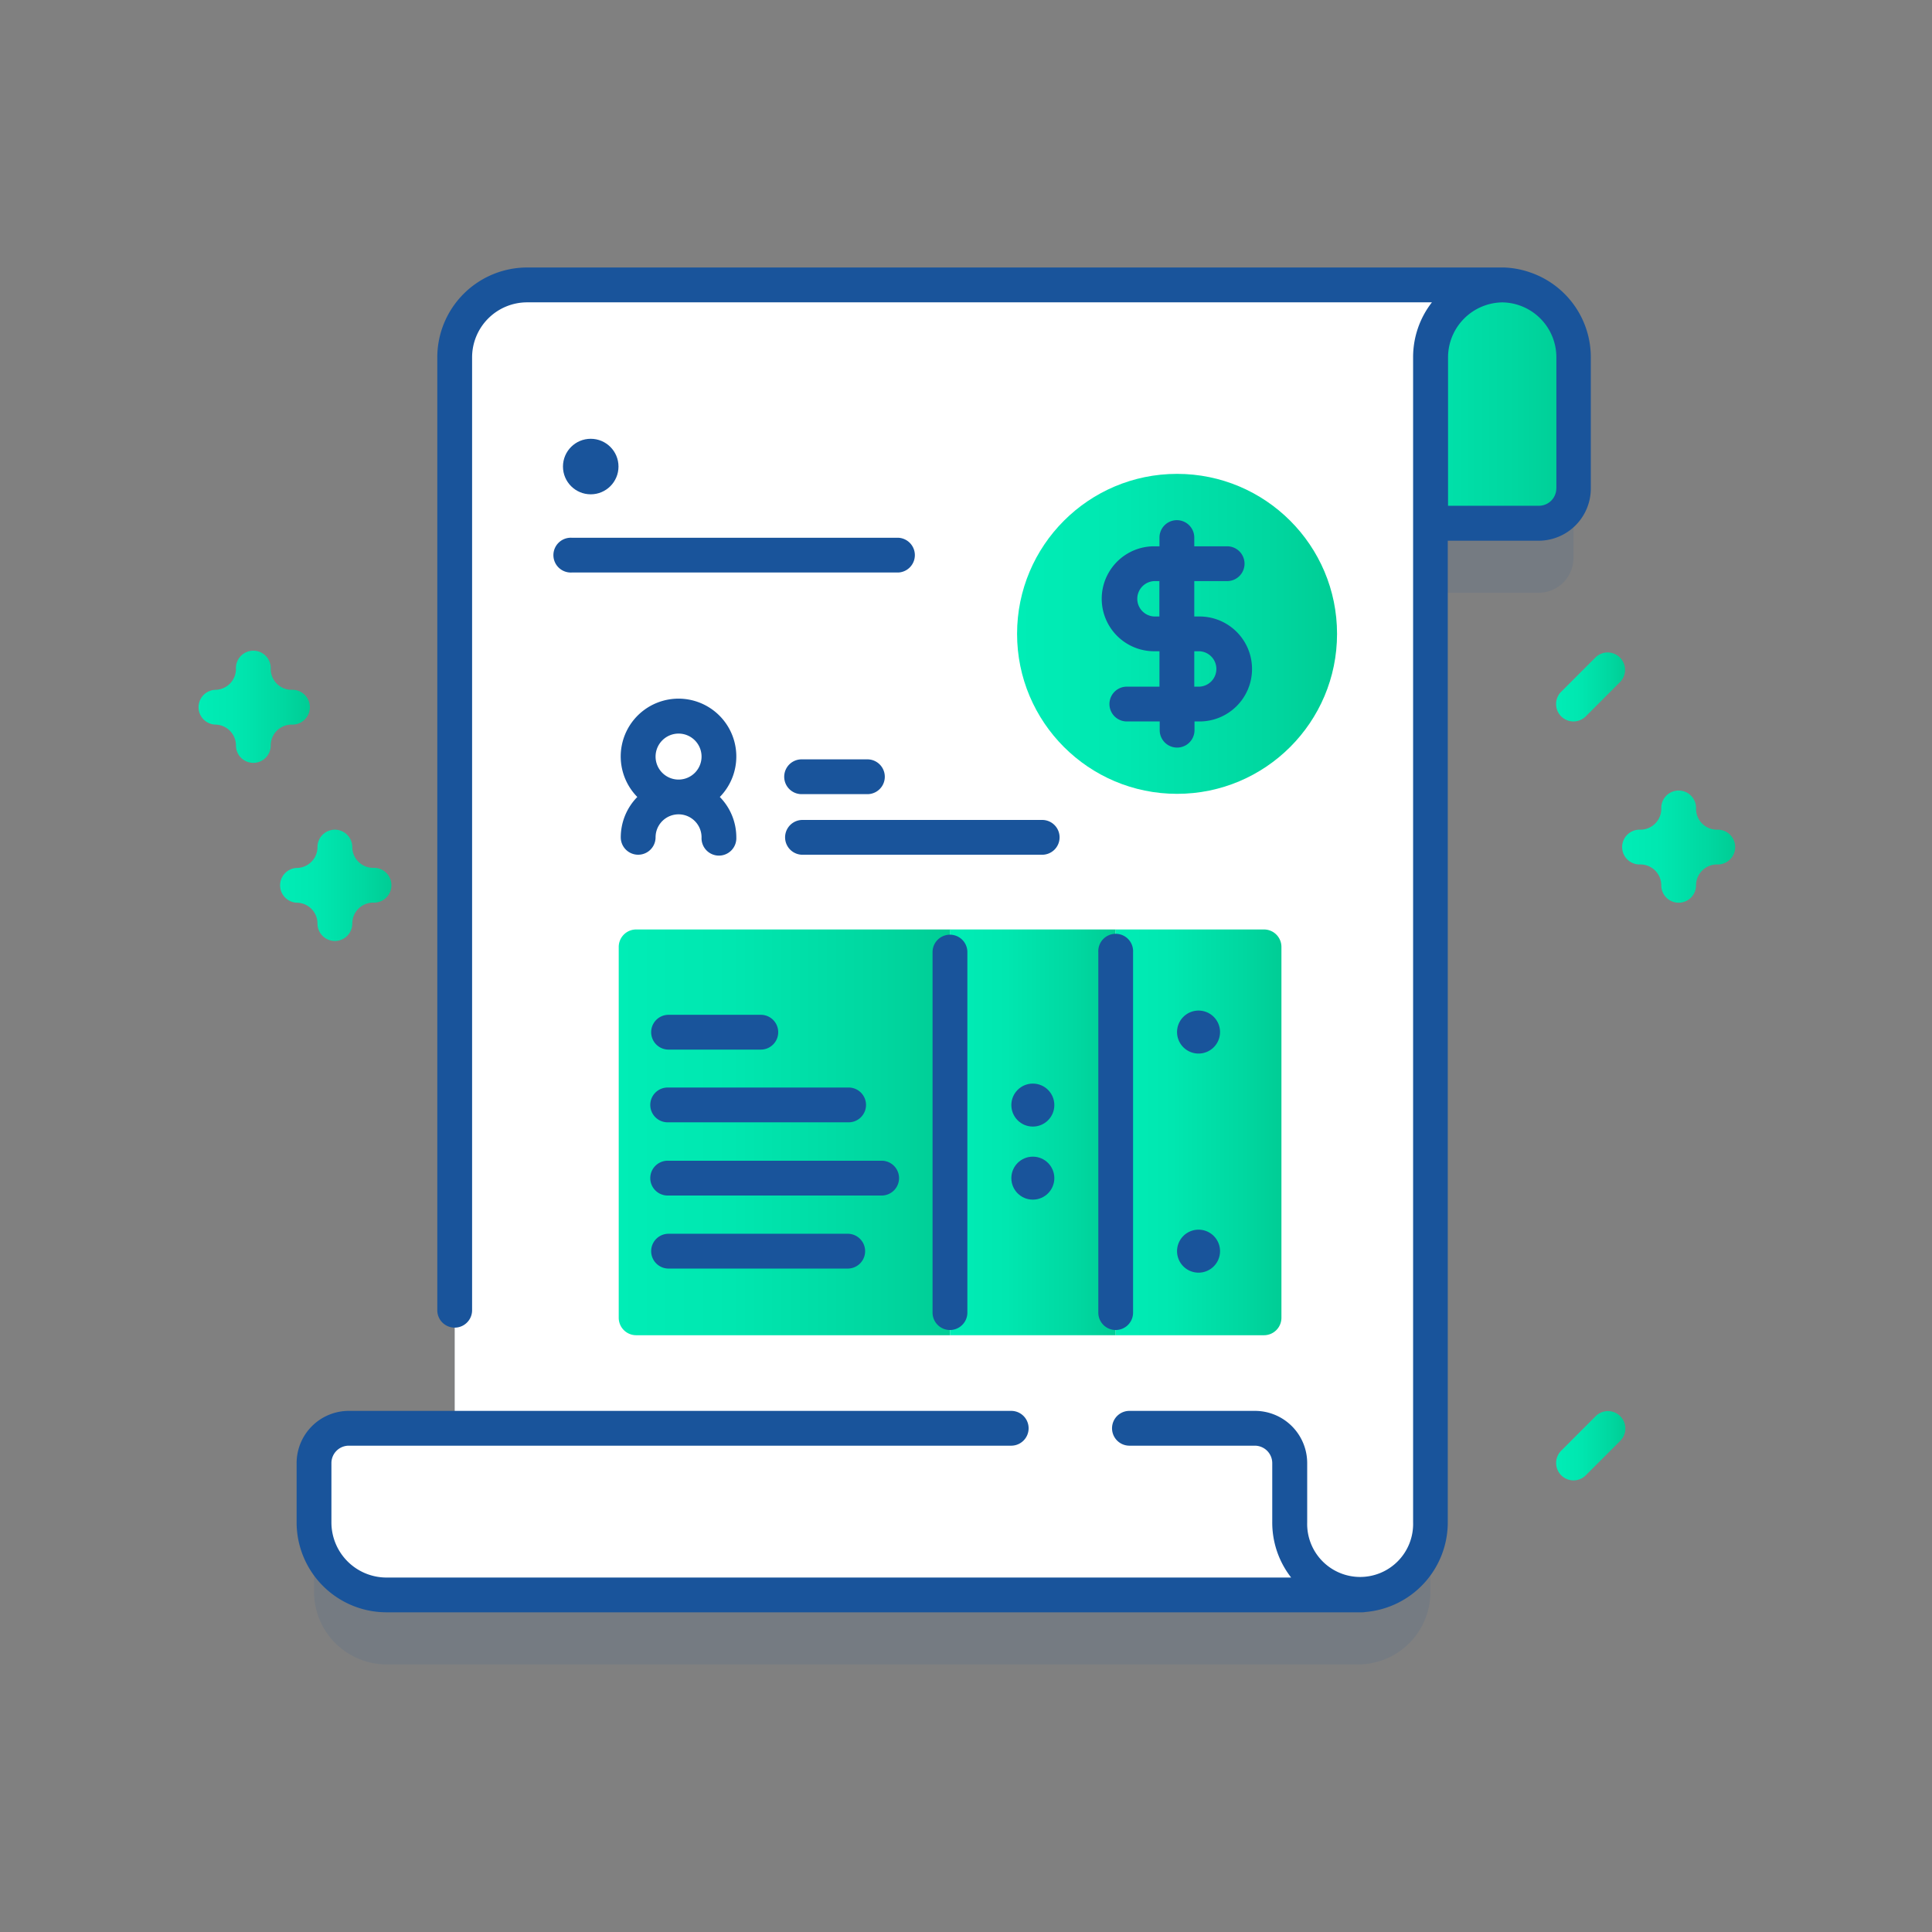 <svg xmlns="http://www.w3.org/2000/svg" xmlns:xlink="http://www.w3.org/1999/xlink" id="Capa_1" data-name="Capa 1" viewBox="0 0 425.2 425.2"><rect x="0" y="0" width="425.2" height="425.2" fill="#808080" stroke="none"/><defs><style>.cls-1,.cls-4{fill:#19549b;}.cls-1{isolation:isolate;opacity:0.1;}.cls-2{fill:url(#linear-gradient);}.cls-3{fill:#fff;}.cls-5{fill:url(#linear-gradient-2);}.cls-6{fill:url(#linear-gradient-3);}.cls-7{fill:url(#linear-gradient-4);}.cls-8{fill:url(#linear-gradient-5);}.cls-9{fill:url(#linear-gradient-6);}.cls-10{fill:url(#linear-gradient-7);}.cls-11{fill:url(#linear-gradient-8);}.cls-12{fill:url(#linear-gradient-9);}.cls-13{fill:url(#linear-gradient-10);}</style><linearGradient id="linear-gradient" x1="287.83" y1="88.92" x2="346.29" y2="88.92" gradientUnits="userSpaceOnUse"><stop offset="0" stop-color="#00edb6"></stop><stop offset="0.34" stop-color="#00e7b0"></stop><stop offset="0.78" stop-color="#00d7a0"></stop><stop offset="1" stop-color="#00cd95"></stop></linearGradient><linearGradient id="linear-gradient-2" x1="136.12" y1="249.21" x2="209.07" y2="249.21" xlink:href="#linear-gradient"></linearGradient><linearGradient id="linear-gradient-3" x1="209.07" y1="249.21" x2="245.54" y2="249.21" xlink:href="#linear-gradient"></linearGradient><linearGradient id="linear-gradient-4" x1="245.54" y1="249.21" x2="282.02" y2="249.21" xlink:href="#linear-gradient"></linearGradient><linearGradient id="linear-gradient-5" x1="223.84" y1="139.5" x2="294.26" y2="139.5" xlink:href="#linear-gradient"></linearGradient><linearGradient id="linear-gradient-6" x1="342.47" y1="151.12" x2="357.77" y2="151.12" xlink:href="#linear-gradient"></linearGradient><linearGradient id="linear-gradient-7" x1="342.47" y1="318.16" x2="357.77" y2="318.16" xlink:href="#linear-gradient"></linearGradient><linearGradient id="linear-gradient-8" x1="43.51" y1="155.65" x2="68" y2="155.65" xlink:href="#linear-gradient"></linearGradient><linearGradient id="linear-gradient-9" x1="61.46" y1="194.85" x2="85.95" y2="194.85" xlink:href="#linear-gradient"></linearGradient><linearGradient id="linear-gradient-10" x1="357.2" y1="186.43" x2="381.69" y2="186.43" xlink:href="#linear-gradient"></linearGradient></defs><path class="cls-1" d="M335.32,78.81a15.86,15.86,0,0,0-4.75-.78H116a16,16,0,0,0-16,15.94V329.64H76.76a7.65,7.65,0,0,0-7.65,7.65v13.07a16,16,0,0,0,15.94,15.95H299.79l-.46,0a15.94,15.94,0,0,0,15.48-15.92V130.45h23.83a7.65,7.65,0,0,0,7.65-7.66V94a16,16,0,0,0-11-15.15Z"></path><path class="cls-2" d="M303.77,78.65v36.49h34.87a7.65,7.65,0,0,0,7.65-7.66V78.65a15.93,15.93,0,0,0-11-15.14,15.51,15.51,0,0,0-5-.8H287.83A15.94,15.94,0,0,1,303.77,78.65Z"></path><path class="cls-3" d="M330.76,62.71a16,16,0,0,0-15.95,15.94V335.06A16,16,0,0,1,298.86,351H100.07V78.65a16,16,0,0,1,16-15.94Z"></path><path class="cls-3" d="M314.81,139.5V78.65a16,16,0,0,1,15.95-15.94H116a16,16,0,0,0-16,15.94V139.5Z"></path><path class="cls-3" d="M299.79,351H85.05a16,16,0,0,1-15.94-15.95V322a7.66,7.66,0,0,1,7.65-7.65H276.19a7.66,7.66,0,0,1,7.66,7.65v13.08A16,16,0,0,0,299.79,351Z"></path><path class="cls-4" d="M336.52,59.87a19.66,19.66,0,0,0-5.5-1,2.3,2.3,0,0,0-.26,0H116A19.8,19.8,0,0,0,96.24,78.65V288.36a3.83,3.83,0,0,0,7.66,0V78.65A12.12,12.12,0,0,1,116,66.54H315.14A19.63,19.63,0,0,0,311,78.65V335.06a11.66,11.66,0,1,1-23.31,0V322a11.5,11.5,0,0,0-11.48-11.49H248.57a3.83,3.83,0,1,0,0,7.66h27.62A3.84,3.84,0,0,1,280,322v13.07a19.66,19.66,0,0,0,4.16,12.12H85.06a12.13,12.13,0,0,1-12.12-12.12V322a3.83,3.83,0,0,1,3.82-3.83H222.55a3.83,3.83,0,0,0,0-7.66H76.76A11.5,11.5,0,0,0,65.28,322v13.07a19.8,19.8,0,0,0,19.78,19.77H299.79a3.87,3.87,0,0,0,.77-.07,19.8,19.8,0,0,0,18.07-19.7V119h20a11.5,11.5,0,0,0,11.48-11.49V78.65a19.72,19.72,0,0,0-13.6-18.78Zm6,47.61a3.84,3.84,0,0,1-3.83,3.83h-20V78.65a12.12,12.12,0,0,1,11.95-12.1,11.9,11.9,0,0,1,3.55.59,12.08,12.08,0,0,1,8.34,11.51v28.83Z"></path><circle class="cls-4" cx="130.01" cy="102.68" r="6.11"></circle><path class="cls-5" d="M209.07,293.86H140a3.84,3.84,0,0,1-3.83-3.83V208.39a3.84,3.84,0,0,1,3.83-3.83h69.12Z"></path><path class="cls-6" d="M209.07,204.56h36.47v89.3H209.07Z"></path><path class="cls-7" d="M278.19,293.86H245.54v-89.3h32.65a3.84,3.84,0,0,1,3.83,3.83V290A3.84,3.84,0,0,1,278.19,293.86Z"></path><path class="cls-4" d="M268.51,275.36a4.73,4.73,0,1,1-4.73-4.73A4.73,4.73,0,0,1,268.51,275.36Z"></path><circle class="cls-4" cx="227.31" cy="259.29" r="4.73"></circle><circle class="cls-4" cx="227.31" cy="243.21" r="4.73"></circle><path class="cls-4" d="M268.51,227.14a4.73,4.73,0,1,1-4.73-4.73A4.73,4.73,0,0,1,268.51,227.14Z"></path><path class="cls-4" d="M186.57,279.19H147.14a3.83,3.83,0,0,1,0-7.66h39.43a3.83,3.83,0,0,1,0,7.66Z"></path><path class="cls-4" d="M194.23,263.11H147.14a3.83,3.83,0,1,1,0-7.65h47.09a3.83,3.83,0,0,1,0,7.65Z"></path><path class="cls-4" d="M186.57,247H147.14a3.83,3.83,0,1,1,0-7.65h39.43a3.83,3.83,0,1,1,0,7.65Z"></path><path class="cls-4" d="M167.44,231h-20.3a3.83,3.83,0,1,1,0-7.66h20.3a3.83,3.83,0,0,1,0,7.66Z"></path><path class="cls-4" d="M197.71,126H125.82a3.83,3.83,0,1,1,0-7.65h71.89a3.83,3.83,0,0,1,0,7.65Z"></path><path class="cls-4" d="M229.17,188.11H176.42a3.83,3.83,0,0,1,0-7.65h52.75a3.83,3.83,0,1,1,0,7.65Z"></path><path class="cls-4" d="M190.9,174.78H176.42a3.83,3.83,0,0,1,0-7.66H190.9a3.83,3.83,0,0,1,0,7.66Z"></path><path class="cls-4" d="M162.05,166.51a12.72,12.72,0,1,0-21.79,8.89,12.69,12.69,0,0,0-3.64,8.88,3.83,3.83,0,0,0,7.66,0,5.06,5.06,0,0,1,10.12,0,3.83,3.83,0,1,0,7.65,0,12.68,12.68,0,0,0-3.63-8.88A12.72,12.72,0,0,0,162.05,166.51Zm-12.71-5.06a5.06,5.06,0,1,1-5.06,5.06A5.07,5.07,0,0,1,149.34,161.45Z"></path><circle class="cls-8" cx="259.05" cy="139.5" r="35.21"></circle><path class="cls-4" d="M264,135.68h-1.16v-7.79h7.23a3.83,3.83,0,0,0,0-7.66h-7.23v-1.92a3.83,3.83,0,1,0-7.66,0v1.92h-1.16a11.55,11.55,0,0,0,0,23.1h1.16v7.79H248a3.83,3.83,0,1,0,0,7.66h7.23v1.92a3.83,3.83,0,0,0,7.66,0v-1.92H264a11.55,11.55,0,0,0,0-23.1Zm-10,0a3.9,3.9,0,0,1,0-7.79h1.16v7.79Zm10,15.44h-1.16v-7.79H264a3.9,3.9,0,0,1,0,7.79Z"></path><path class="cls-9" d="M346.29,158.78a3.83,3.83,0,0,1-2.7-6.54l7.65-7.65a3.83,3.83,0,0,1,5.41,5.41L349,157.66A3.86,3.86,0,0,1,346.29,158.78Z"></path><path class="cls-10" d="M346.29,325.81a3.83,3.83,0,0,1-2.7-6.53l7.65-7.66a3.83,3.83,0,0,1,5.41,5.42L349,324.69A3.82,3.82,0,0,1,346.29,325.81Z"></path><path class="cls-11" d="M55.75,167.89a3.82,3.82,0,0,1-3.82-3.82,4.6,4.6,0,0,0-4.6-4.6,3.83,3.83,0,0,1,0-7.65,4.6,4.6,0,0,0,4.6-4.59,3.83,3.83,0,1,1,7.65,0,4.6,4.6,0,0,0,4.59,4.59,3.83,3.83,0,1,1,0,7.65,4.6,4.6,0,0,0-4.59,4.6A3.82,3.82,0,0,1,55.75,167.89Z"></path><path class="cls-12" d="M73.7,207.09a3.83,3.83,0,0,1-3.83-3.82,4.59,4.59,0,0,0-4.59-4.6,3.83,3.83,0,0,1,0-7.65,4.59,4.59,0,0,0,4.59-4.59,3.83,3.83,0,1,1,7.66,0A4.6,4.6,0,0,0,82.12,191a3.83,3.83,0,1,1,0,7.65,4.6,4.6,0,0,0-4.59,4.6A3.82,3.82,0,0,1,73.7,207.09Z"></path><path class="cls-13" d="M369.44,198.67a3.82,3.82,0,0,1-3.82-3.82,4.6,4.6,0,0,0-4.59-4.6,3.83,3.83,0,1,1,0-7.65,4.6,4.6,0,0,0,4.59-4.59,3.83,3.83,0,1,1,7.65,0,4.6,4.6,0,0,0,4.59,4.59,3.83,3.83,0,1,1,0,7.65,4.6,4.6,0,0,0-4.59,4.6A3.82,3.82,0,0,1,369.44,198.67Z"></path><path class="cls-4" d="M209.07,292.71a3.83,3.83,0,0,1-3.83-3.83V209.54a3.83,3.83,0,0,1,7.66,0v79.34A3.83,3.83,0,0,1,209.07,292.71Z"></path><path class="cls-4" d="M245.54,292.71a3.82,3.82,0,0,1-3.82-3.83V209.54a3.83,3.83,0,1,1,7.65,0v79.34A3.82,3.82,0,0,1,245.54,292.71Z"></path></svg>